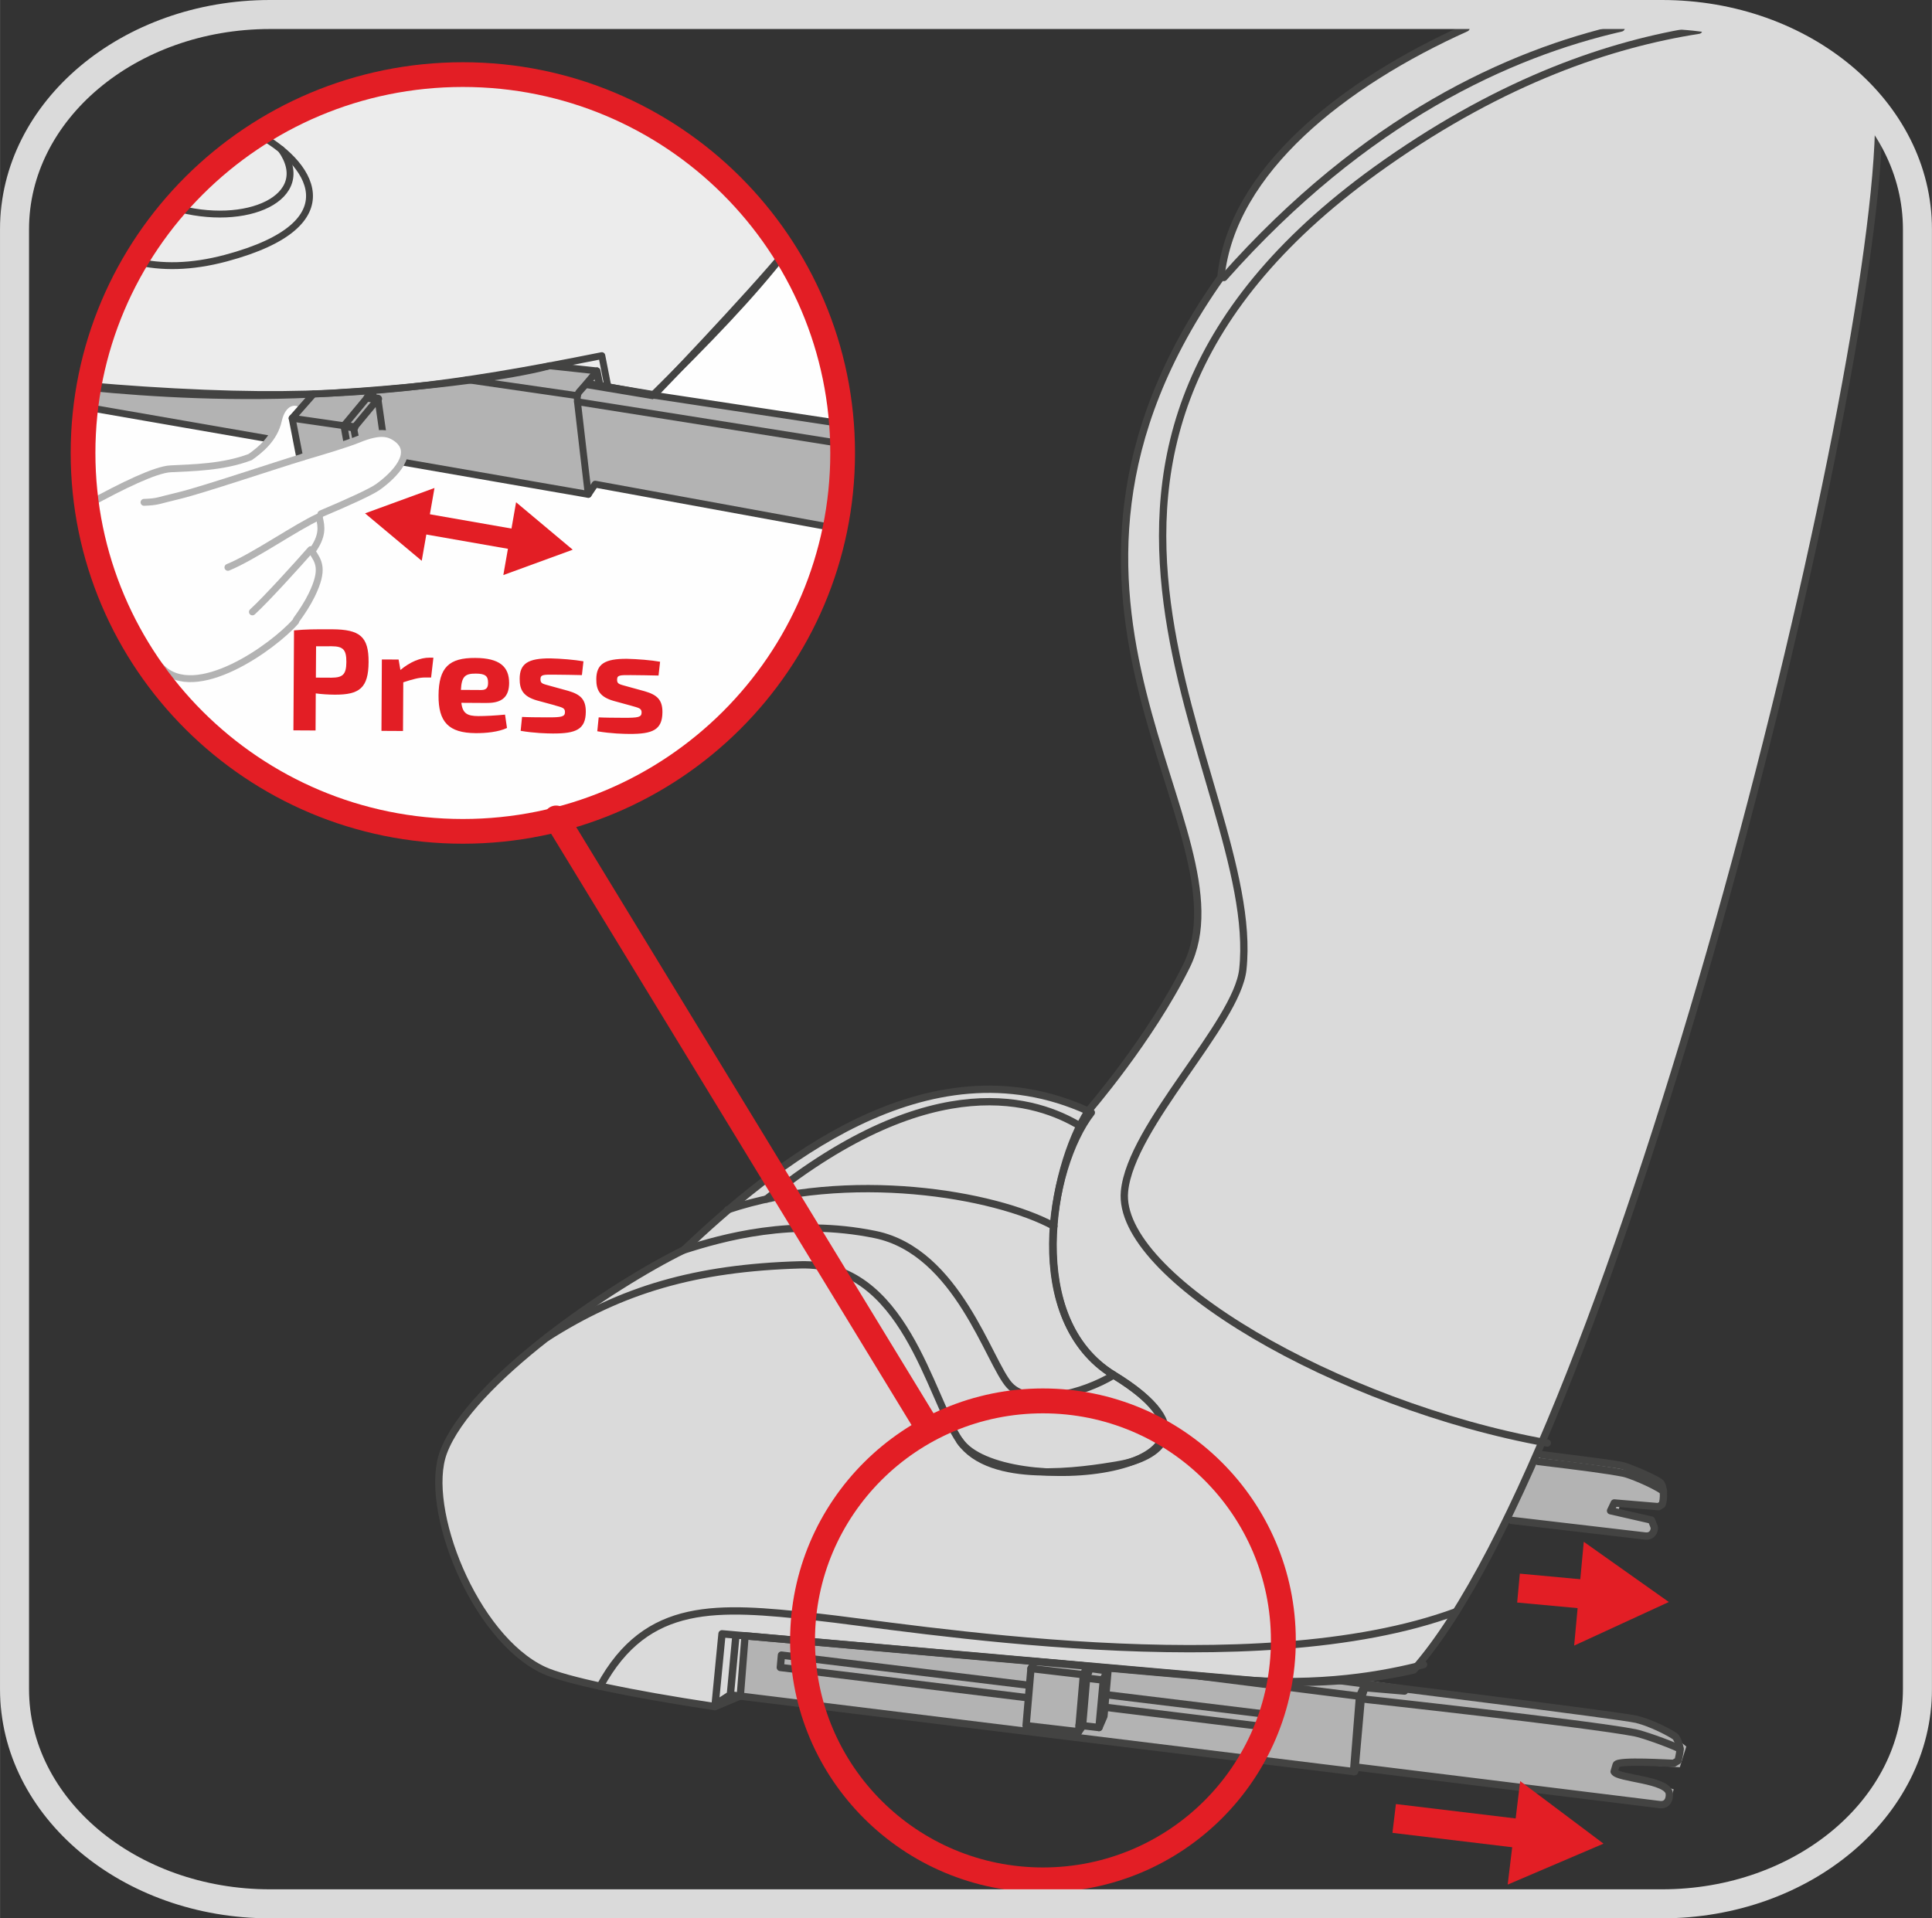 <?xml version="1.0" encoding="UTF-8"?>
<!DOCTYPE svg PUBLIC "-//W3C//DTD SVG 1.1//EN" "http://www.w3.org/Graphics/SVG/1.1/DTD/svg11.dtd">
<!-- Creator: CorelDRAW 2017 -->
<svg xmlns="http://www.w3.org/2000/svg" xml:space="preserve" width="21.406mm" height="21.256mm" version="1.1" style="shape-rendering:geometricPrecision; text-rendering:geometricPrecision; image-rendering:optimizeQuality; fill-rule:evenodd; clip-rule:evenodd"
viewBox="0 0 486.05 482.67"
 xmlns:xlink="http://www.w3.org/1999/xlink">
 <rect x="0" y="0" width="486.05" height="482.67" fill="#333333" stroke="none"/>
 <defs>
  <style type="text/css">
   <![CDATA[
    .str4 {stroke:#434342;stroke-width:2.07;stroke-miterlimit:22.926}
    .str9 {stroke:#E31E25;stroke-width:7.3;stroke-miterlimit:4}
    .str10 {stroke:#E31E25;stroke-width:5.17;stroke-miterlimit:4}
    .str0 {stroke:#434342;stroke-width:1.73;stroke-miterlimit:22.926}
    .str11 {stroke:#DADADA;stroke-width:7.3;stroke-linecap:round;stroke-miterlimit:10}
    .str6 {stroke:#E31E25;stroke-width:6.22;stroke-linecap:round;stroke-miterlimit:10}
    .str8 {stroke:#E31E25;stroke-width:6.26;stroke-linecap:round;stroke-miterlimit:10}
    .str5 {stroke:#B3B3B3;stroke-width:1.73;stroke-linecap:round;stroke-miterlimit:22.926}
    .str7 {stroke:#434342;stroke-width:1.84;stroke-linecap:round;stroke-linejoin:round;stroke-miterlimit:22.926}
    .str3 {stroke:#434342;stroke-width:2.07;stroke-linecap:round;stroke-linejoin:round;stroke-miterlimit:22.926}
    .str2 {stroke:#B3B3B3;stroke-width:1.73;stroke-linecap:round;stroke-linejoin:round;stroke-miterlimit:22.926}
    .str1 {stroke:#434342;stroke-width:1.73;stroke-linecap:round;stroke-linejoin:round;stroke-miterlimit:22.926}
    .fil3 {fill:none}
    .fil7 {fill:none;fill-rule:nonzero}
    .fil4 {fill:#FEFEFE}
    .fil2 {fill:#ECECEC}
    .fil1 {fill:#B3B3B3}
    .fil5 {fill:#E31E25}
    .fil0 {fill:#FEFEFE;fill-rule:nonzero}
    .fil6 {fill:#DADADA;fill-rule:nonzero}
    .fil8 {fill:#E31E25;fill-rule:nonzero}
   ]]>
  </style>
 </defs>
 <g id="Слой_x0020_1">
  <path class="fil0" d="M213.51 112.15c0,52.57 -42.78,95.2 -95.56,95.2 -52.77,0 -95.55,-42.63 -95.55,-95.2 0,-52.57 42.78,-95.2 95.55,-95.2 52.77,0 95.56,42.63 95.56,95.2z"/>
  <path class="fil1" d="M21.98 102.49l126.01 21.9 1.75 -2.57 60.75 10.86c1.78,-8.44 2.43,-17.18 1.82,-25.99 -23.22,-3.54 -48.06,-7.3 -48.06,-7.3l-13.32 -2.44 -1.02 -3.27 -12.6 -1.43c-39.26,7.6 -75.78,8.05 -114.54,4.76 -0.32,1.82 -0.58,3.65 -0.79,5.49z"/>
  <path class="fil2" d="M22.68 97.51c14.96,1.49 36.97,2.85 59.95,1.45 41.19,-2.52 55.63,-6.93 55.63,-6.93l11.54 1.25 1.13 3.65 13.59 2.51c0,0 23.69,-24.65 33.54,-36.63 -17.47,-27.97 -48.37,-44.86 -81.1,-44.86l0 0c-9.97,0 -20.11,1.56 -30.1,4.87l0 0c-34.79,11.5 -58.5,41.01 -64.17,74.68z"/>
  <path class="fil3 str0" d="M22.68 97.51c14.96,1.49 36.97,2.85 59.95,1.45 41.19,-2.52 55.63,-6.93 55.63,-6.93l11.54 1.25 1.13 3.65 13.59 2.51c0,0 23.69,-24.65 33.54,-36.63"/>
  <path class="fil3 str1" d="M164.5 99.45l47.8 7.24m-1.87 26.23l-60.71 -11.1 -1.73 2.57 -126.02 -21.9"/>
  <polygon class="fil1" points="86.56,107.44 87.71,113.91 75.52,115.76 73.55,105.58 "/>
  <path class="fil4" d="M75.91 101.84c-1.52,-0.81 -3.54,-1.06 -5.42,3.84 -1.89,4.92 -4.52,8.66 -7.04,9.48 -2.53,0.84 -17.8,2.65 -22.94,3.18 -5.14,0.53 33.1,15.04 33.1,15.04 0,0 23.84,-10.23 25.69,-14.64 1.84,-4.4 3.4,-4.41 0.4,-7.75 -2.99,-3.32 -8.02,-1.62 -10.24,-0.77 -2.23,0.86 -12.98,4.17 -14.12,4.51 -1.12,0.33 -1.77,-9.16 -1.77,-9.16l2.35 -3.75z"/>
  <path class="fil3 str2" d="M75.76 101.76c-1.68,-1.2 -4.71,-0.59 -5.73,4.01 -1.02,4.6 -4.56,7.44 -7.1,9.23 -6.85,2.6 -14.48,2.67 -20.07,2.96 -3.72,0.19 -12.14,4.26 -20.5,8.87"/>
  <path class="fil3 str1" d="M150.93 96.94l-0.72 -3.62c0,0 -3.49,4.18 -4.21,4.94 -0.72,0.78 -0.88,1.17 -0.73,2.83 0.17,1.65 2.72,23.3 2.72,23.3"/>
  <path class="fil3 str1" d="M22.75 97.08c8.59,0.75 18.29,1.42 28.68,1.84 37.24,1.51 62.43,-1.9 99.97,-9.44l1.52 7.77"/>
  <line class="fil3 str1" x1="145.26" y1="99.56" x2="117.47" y2= "95.53" />
  <polyline class="fil3 str1" points="78.86,99.12 73.48,105.22 75.33,114.75 "/>
  <polyline class="fil3 str1" points="93.93,100.23 93.75,98.39 86.51,107.1 87.23,111.08 "/>
  <polyline class="fil3 str1" points="89.45,110.23 88.96,107.73 95.08,100.36 96.31,108.97 "/>
  <path class="fil3 str2" d="M80.73 129.28c6.8,-2.88 12.65,-5.54 14.36,-6.77 3.92,-2.81 9.98,-8.69 4.37,-12.4 -1.57,-1.04 -3.79,-1.85 -9.2,0.38 -2.99,1.23 -9.16,3.06 -14.11,4.52"/>
  <path class="fil3 str2" d="M80.36 130.36c0.51,2.11 0.94,4.51 -1.93,8.39"/>
  <path class="fil3 str2" d="M78.45 138.69c1.7,2.6 3.16,4.46 -0.06,11.07 -1.06,2.15 -2.4,4.19 -3.83,6.17"/>
  <path class="fil3 str2" d="M74.37 156.37c-5.63,6.42 -25.28,20.47 -33.9,11.46 -1.14,-1.19 -3.02,-3.09 -5.27,-5.32"/>
  <path class="fil3 str1" d="M198.06 62.82c-9.03,11.71 -20.03,22.97 -33.8,36.57"/>
  <path class="fil3 str1" d="M34.09 65.77c6.49,1.56 13.93,1.52 22.71,-0.82 32.35,-8.65 21.16,-24.36 7.73,-31.39"/>
  <line class="fil3 str1" x1="86.51" y1="107.11" x2="73.49" y2= "105.23" />
  <line class="fil3 str3" x1="89.11" y1="107.54" x2="86.51" y2= "107.12" />
  <line class="fil3 str3" x1="95.08" y1="100.36" x2="92.47" y2= "100.06" />
  <path class="fil3 str1" d="M145.27 101.08c0,0 37.03,5.85 67.24,10.68"/>
  <path class="fil5" d="M73.82 183.76l5.56 0.03 0.05 -9.33c1.46,0.2 3.11,0.31 4.76,0.32 6.26,0.04 8.49,-1.7 8.53,-8.19 0.04,-6.42 -2.18,-8.22 -9.17,-8.26 -4.53,-0.02 -6.54,0 -9.59,0.28l-0.15 25.15zm5.64 -13.28l0.05 -7.87 3.92 -0.01c2.85,0.02 3.72,0.82 3.7,3.96 -0.02,3.13 -0.89,3.93 -3.74,3.95l-3.92 -0.02zm29.56 -5l-0.96 -0.01c-2.33,-0.01 -4.9,1.07 -7.33,3.1l-0.46 -2.63 -4.21 -0.02 -0.1 17.97 5.42 0.03 0.07 -12.25c2.42,-0.79 4,-1.22 5.54,-1.21l1.46 0.01 0.58 -5z"/>
  <path class="fil5" d="M122.56 176.86c3.91,0.02 5.5,-1.71 5.52,-5 -0,-4.12 -2.38,-6.29 -8.52,-6.32 -6.56,-0.04 -9.2,2.35 -9.24,9.46 -0.04,6.63 2.51,9.42 9.35,9.46 2.56,0.02 5.75,-0.29 7.87,-1.3l-0.49 -3.36c-2.46,0.25 -5.09,0.37 -6.73,0.37 -2.75,-0.02 -3.95,-0.64 -4.26,-3.34l6.51 0.04zm-6.61 -3.28c0.17,-3.39 1.05,-4.12 3.76,-4.1 2.35,0.01 3.08,0.61 3.07,2.28 -0,1.02 -0.24,1.86 -1.7,1.85l-5.12 -0.03zm23.63 3.89c1.79,0.53 2.56,0.6 2.55,1.7 -0.01,1.17 -0.85,1.34 -4.55,1.32 -2.42,-0.01 -4.94,-0.03 -6.25,-0.11l-0.35 3.5c3.47,0.6 6.73,0.66 8.09,0.67 5.82,0.03 8.27,-1.01 8.3,-5.46 0.02,-3.13 -1.36,-4.38 -4.43,-5.27l-4.61 -1.27c-1.71,-0.49 -2.37,-0.52 -2.37,-1.62 0.01,-1.2 0.67,-1.2 3.48,-1.18 2.27,0.01 4.65,0.06 6.95,0.11l0.39 -3.47c-2.23,-0.4 -5.74,-0.68 -8.34,-0.74 -5.63,-0.03 -7.68,1.34 -7.71,5.1 -0.02,2.84 0.92,4.49 4.36,5.49l4.5 1.22zm19.28 0.11c1.79,0.53 2.56,0.6 2.55,1.7 -0.01,1.17 -0.85,1.34 -4.55,1.32 -2.42,-0.01 -4.94,-0.03 -6.25,-0.11l-0.35 3.5c3.47,0.6 6.73,0.66 8.09,0.67 5.82,0.03 8.27,-1.01 8.3,-5.46 0.02,-3.13 -1.36,-4.38 -4.43,-5.27l-4.61 -1.27c-1.71,-0.49 -2.37,-0.52 -2.37,-1.62 0.01,-1.2 0.67,-1.19 3.48,-1.18 2.27,0.01 4.65,0.06 6.95,0.11l0.39 -3.47c-2.23,-0.41 -5.74,-0.68 -8.34,-0.74 -5.63,-0.03 -7.68,1.34 -7.71,5.1 -0.02,2.84 0.92,4.49 4.36,5.49l4.49 1.23z"/>
  <line class="fil3 str4" x1="164.5" y1="99.45" x2="147.6" y2= "96.62" />
  <path class="fil3 str5" d="M80.35 129.95c-5.82,2.61 -16.43,10.09 -23.02,12.8"/>
  <path class="fil3 str5" d="M78.18 138.28c-3.2,3.66 -11.3,12.6 -14.69,15.68"/>
  <path class="fil3 str5" d="M76.16 115.02c-6.55,1.95 -25.49,8.34 -31.06,9.66 -5.57,1.31 -5.19,1.57 -8.88,1.71"/>
  <path class="fil3 str1" d="M43.62 52.13c18.46,5.42 35.6,-2.55 27.11,-14.53"/>
  <path class="fil3 str6" d="M211.99 113.97c0,52.57 -42.78,95.2 -95.56,95.2 -52.77,0 -95.55,-42.63 -95.55,-95.2 0,-52.57 42.78,-95.2 95.55,-95.2 52.77,0 95.56,42.63 95.56,95.2"/>
  <path class="fil1" d="M387.23 366.38c0,0 16.6,1.63 20.66,3 4.08,1.35 10.68,3.64 10.62,5.82 -0.06,2.16 0.51,2.92 -0.71,3.71 -1.22,0.78 -10.08,-0.75 -10.25,-0.42l-0.42 1.97 8.36 1.97c0,0 1.44,2.52 0.45,3.08 -1,0.57 -10.42,0.27 -10.42,0.27l-25.8 -3.78 7.52 -15.62z"/>
  <polygon class="fil1" points="187.43,411.57 186.23,426.71 340.52,445.74 341.91,444.7 420.15,453.7 421.07,450.2 406.09,445.75 407.41,443.67 422.61,444.65 424.25,439.43 418.76,434.99 411.72,432.59 343.7,422.77 330.21,423.24 "/>
  <path class="fil2" d="M186.23 426.71l-6.37 2.69c-21.44,-3.24 -37.63,-6.64 -43.07,-9.17 -17.56,-8.19 -30.41,-40.89 -25.24,-54.81 6.62,-17.83 42.21,-41.99 60.47,-50.92 21.95,-20.71 60.98,-53.52 101.73,-34.95 0,0 15.56,-17.95 24.73,-36.46 16.9,-34.06 -49.15,-91.7 8.67,-173.31 2.76,-26.93 30.93,-48.9 61.7,-62.75l49.26 0 0 0c23.05,0 43.25,10.29 54.51,25.72 -1.93,72.29 -66.39,330.15 -116.95,387.42 -11.95,2.86 -28.03,3.72 -39.47,2.72l-128.77 -11.32 -1.2 15.14z"/>
  <path class="fil6" d="M186.23 426.71l-6.37 2.69c-21.44,-3.24 -37.63,-6.64 -43.07,-9.17 -17.56,-8.19 -30.41,-40.89 -25.24,-54.81 6.62,-17.83 42.21,-41.99 60.47,-50.92 21.95,-20.71 60.98,-53.52 101.73,-34.95 0,0 15.56,-17.95 24.73,-36.46 16.9,-34.06 -49.15,-91.7 8.67,-173.31 2.76,-26.93 30.93,-48.9 61.7,-62.75l49.26 0 0 0c23.05,0 43.25,10.29 54.51,25.72 -1.93,72.29 -66.39,330.15 -116.95,387.42 -11.95,2.86 -28.03,3.72 -39.47,2.72l-128.77 -11.32 -1.2 15.14z"/>
  <path class="fil7 str7" d="M186.23 426.71l-6.37 2.69c-21.44,-3.24 -37.63,-6.64 -43.07,-9.17 -17.56,-8.19 -30.41,-40.89 -25.24,-54.81 6.62,-17.83 42.21,-41.99 60.47,-50.92 21.95,-20.71 60.98,-53.52 101.73,-34.95 0,0 15.56,-17.95 24.73,-36.46 16.9,-34.06 -49.15,-91.7 8.67,-173.31 2.76,-26.93 30.93,-48.9 61.7,-62.75m103.78 25.72c-1.93,72.29 -66.39,330.15 -116.95,387.42 -11.95,2.86 -28.03,3.72 -39.47,2.72l-128.77 -11.32 -1.2 15.14"/>
  <path class="fil7 str7" d="M358.15 418.82c-9.54,2.48 -25.81,5.62 -47.75,3.66l-128.76 -11.41 -1.73 17.81 3.83 -2.48 1.41 -15.01"/>
  <line class="fil7 str7" x1="342.03" y1="426.78" x2="301.83" y2= "421.71" />
  <path class="fil7 str7" d="M343.45 423.68c0,0 64.36,7.96 68.27,8.91 3.85,0.94 8.66,3.51 9.7,4.3 0.52,0.38 1.29,2.46 1.25,3.36 -0.06,0.9 -0.43,2.58 -0.5,2.74l-1.09 0.66c-0.67,0.06 -14.09,-0.88 -14.48,0.37l-0.51 1.73c0.9,1.78 13.5,1.94 13.88,5.51 0.14,1.34 -0.46,3 -2.38,2.79 -0.35,-0.04 -60.13,-7.43 -76.36,-9.44"/>
  <path class="fil7 str7" d="M422.67 440.03c-3.22,-1.54 -9.62,-3.73 -11.3,-4.05 -11.97,-2.33 -69.36,-8.6 -69.36,-8.6"/>
  <polyline class="fil7 str7" points="341.23,444.61 340.78,445.77 183.89,426.46 "/>
  <polyline class="fil7 str7" points="340.52,445.74 342.03,426.78 343.44,423.68 335.68,422.67 "/>
  <line class="fil7 str7" x1="353.35" y1="425.48" x2="343.18" y2= "424.61" />
  <path class="fil7 str7" d="M407.87 7.03c-27.98,6.4 -64.39,22.7 -99.96,62.79"/>
  <path class="fil7 str7" d="M427.37 7.6c-22.24,3.48 -48.9,12.53 -78.67,33.39 -103.98,72.88 -30.82,154.82 -36.03,202.94 -1.47,13.54 -28.16,39.26 -29.77,55.82 -2.06,21.42 53.63,53.81 106.37,63.32"/>
  <path class="fil7 str7" d="M273.75 279.56c-9.34,14.56 -16.3,52.52 6.42,66.41 22.73,13.89 10.69,20.92 1.43,22.52 -9.26,1.61 -32.39,5.17 -40.1,-5.89 -7.71,-11.08 -13.83,-45.11 -40.2,-44.36 -26.38,0.77 -44.89,6.25 -63.72,18.28"/>
  <path class="fil7 str7" d="M280.17 345.97c-7.62,4.65 -21.02,8.17 -26.19,2.59 -5.17,-5.59 -12.99,-33.65 -33.78,-37.94 -20.79,-4.26 -38.49,0.79 -48.19,3.9"/>
  <path class="fil7 str7" d="M183.05 304.38c30.48,-10.19 67.13,-4.01 82.09,4.13"/>
  <path class="fil7 str7" d="M150.97 424.27c11.77,-21.68 29.74,-20.08 53.95,-17.5 23.79,2.54 110.7,17.49 161.43,-1.26"/>
  <path class="fil7 str7" d="M387.89 366.01c12.55,1.58 19.44,2.44 20.73,2.87 3.84,1.31 7.94,3.31 8.94,4.01 1.19,0.83 1.11,4.53 0.59,5.66l-0.87 0.54 -11.16 -0.94 -0.93 1.96 10.29 2.35 0.71 1.79c0.1,1.07 -0.58,2.38 -2.23,2.22 -0.18,-0.02 -15.97,-1.87 -33.68,-3.94"/>
  <path class="fil7 str7" d="M418.51 375.2c-2.77,-1.93 -8.67,-4.27 -10.03,-4.53 -4.12,-0.8 -10.48,-1.64 -21.52,-2.96"/>
  <path class="fil7 str7" d="M271.66 283.28c-10.36,-6.24 -36.49,-15.59 -78.85,18.41"/>
  <polyline class="fil7 str7" points="321.04,431.61 196.59,416.43 196.31,419.54 320.77,434.79 321.04,431.61 "/>
  <polygon class="fil1" points="277,429.43 276.56,434.67 272.44,434.18 271.49,434.07 271.93,428.81 272.21,425.67 272.5,422.1 273.6,419.55 278.26,420.14 277.58,422.7 277.27,426.29 "/>
  <polygon class="fil1" points="260.32,418.04 259.37,419.81 258.14,434.18 271.34,435.71 272.57,421.36 273.49,419.2 "/>
  <polyline class="fil3 str7" points="260.32,418.04 259.37,419.81 258.14,434.18 271.34,435.71 272.57,421.36 273.49,419.2 260.32,418.04 "/>
  <polyline class="fil3 str7" points="273.47,419.68 278.56,420.38 277.6,422.45 276.48,434.66 271.48,434.07 "/>
  <polyline class="fil3 str7" points="278.78,420.01 277.73,431.79 276.49,434.65 "/>
  <line class="fil3 str7" x1="272.5" y1="422.12" x2="277.57" y2= "422.72" />
  <polyline class="fil3 str7" points="271.35,435.71 272.34,434.31 273.37,422.22 274.24,419.62 "/>
  <line class="fil3 str7" x1="259.37" y1="419.81" x2="272.57" y2= "421.36" />
  <polyline class="fil3 str7" points="343.45,423.68 343.37,424.63 342.46,427.42 340.91,445.05 "/>
  <path class="fil3 str7" d="M274.56 279.93c-10.65,13.68 -17.13,52.14 5.61,66.03 40.44,24.72 -28.24,31.61 -38.68,16.61"/>
  <path class="fil3 str8" d="M322.87 412.73c0,33.28 -27.08,60.26 -60.49,60.26 -33.4,0 -60.48,-26.98 -60.48,-60.26 0,-33.28 27.08,-60.26 60.48,-60.26 33.41,0 60.49,26.98 60.49,60.26"/>
  <line class="fil3 str8" x1="233.22" y1="358.93" x2="139.9" y2= "205.81" />
  <line class="fil3 str9" x1="350.75" y1="457.53" x2="384.69" y2= "461.61" />
  <polygon class="fil8" points="379.31,474.17 403.42,463.87 382.45,448.13 "/>
  <line class="fil7 str10" x1="130.9" y1="136" x2="105" y2= "131.47" />
  <polygon class="fil8" points="129.83,126.37 144.08,138.31 126.62,144.69 "/>
  <polygon class="fil8" points="109.3,122.78 91.83,129.16 106.09,141.1 "/>
  <line class="fil7 str9" x1="382.03" y1="399.57" x2="401.06" y2= "401.33" />
  <polygon class="fil8" points="396.03,414.04 419.85,403.07 398.45,387.92 "/>
  <path class="fil7 str11" d="M482.4 424.99c0,29.84 -28.78,54.02 -64.29,54.02l-350.18 0c-35.5,0 -64.29,-24.19 -64.29,-54.02l0 -367.32c0,-29.83 28.78,-54.02 64.29,-54.02l350.18 0c35.5,0 64.29,24.19 64.29,54.02l0 367.32z"/>
 </g>
</svg>
